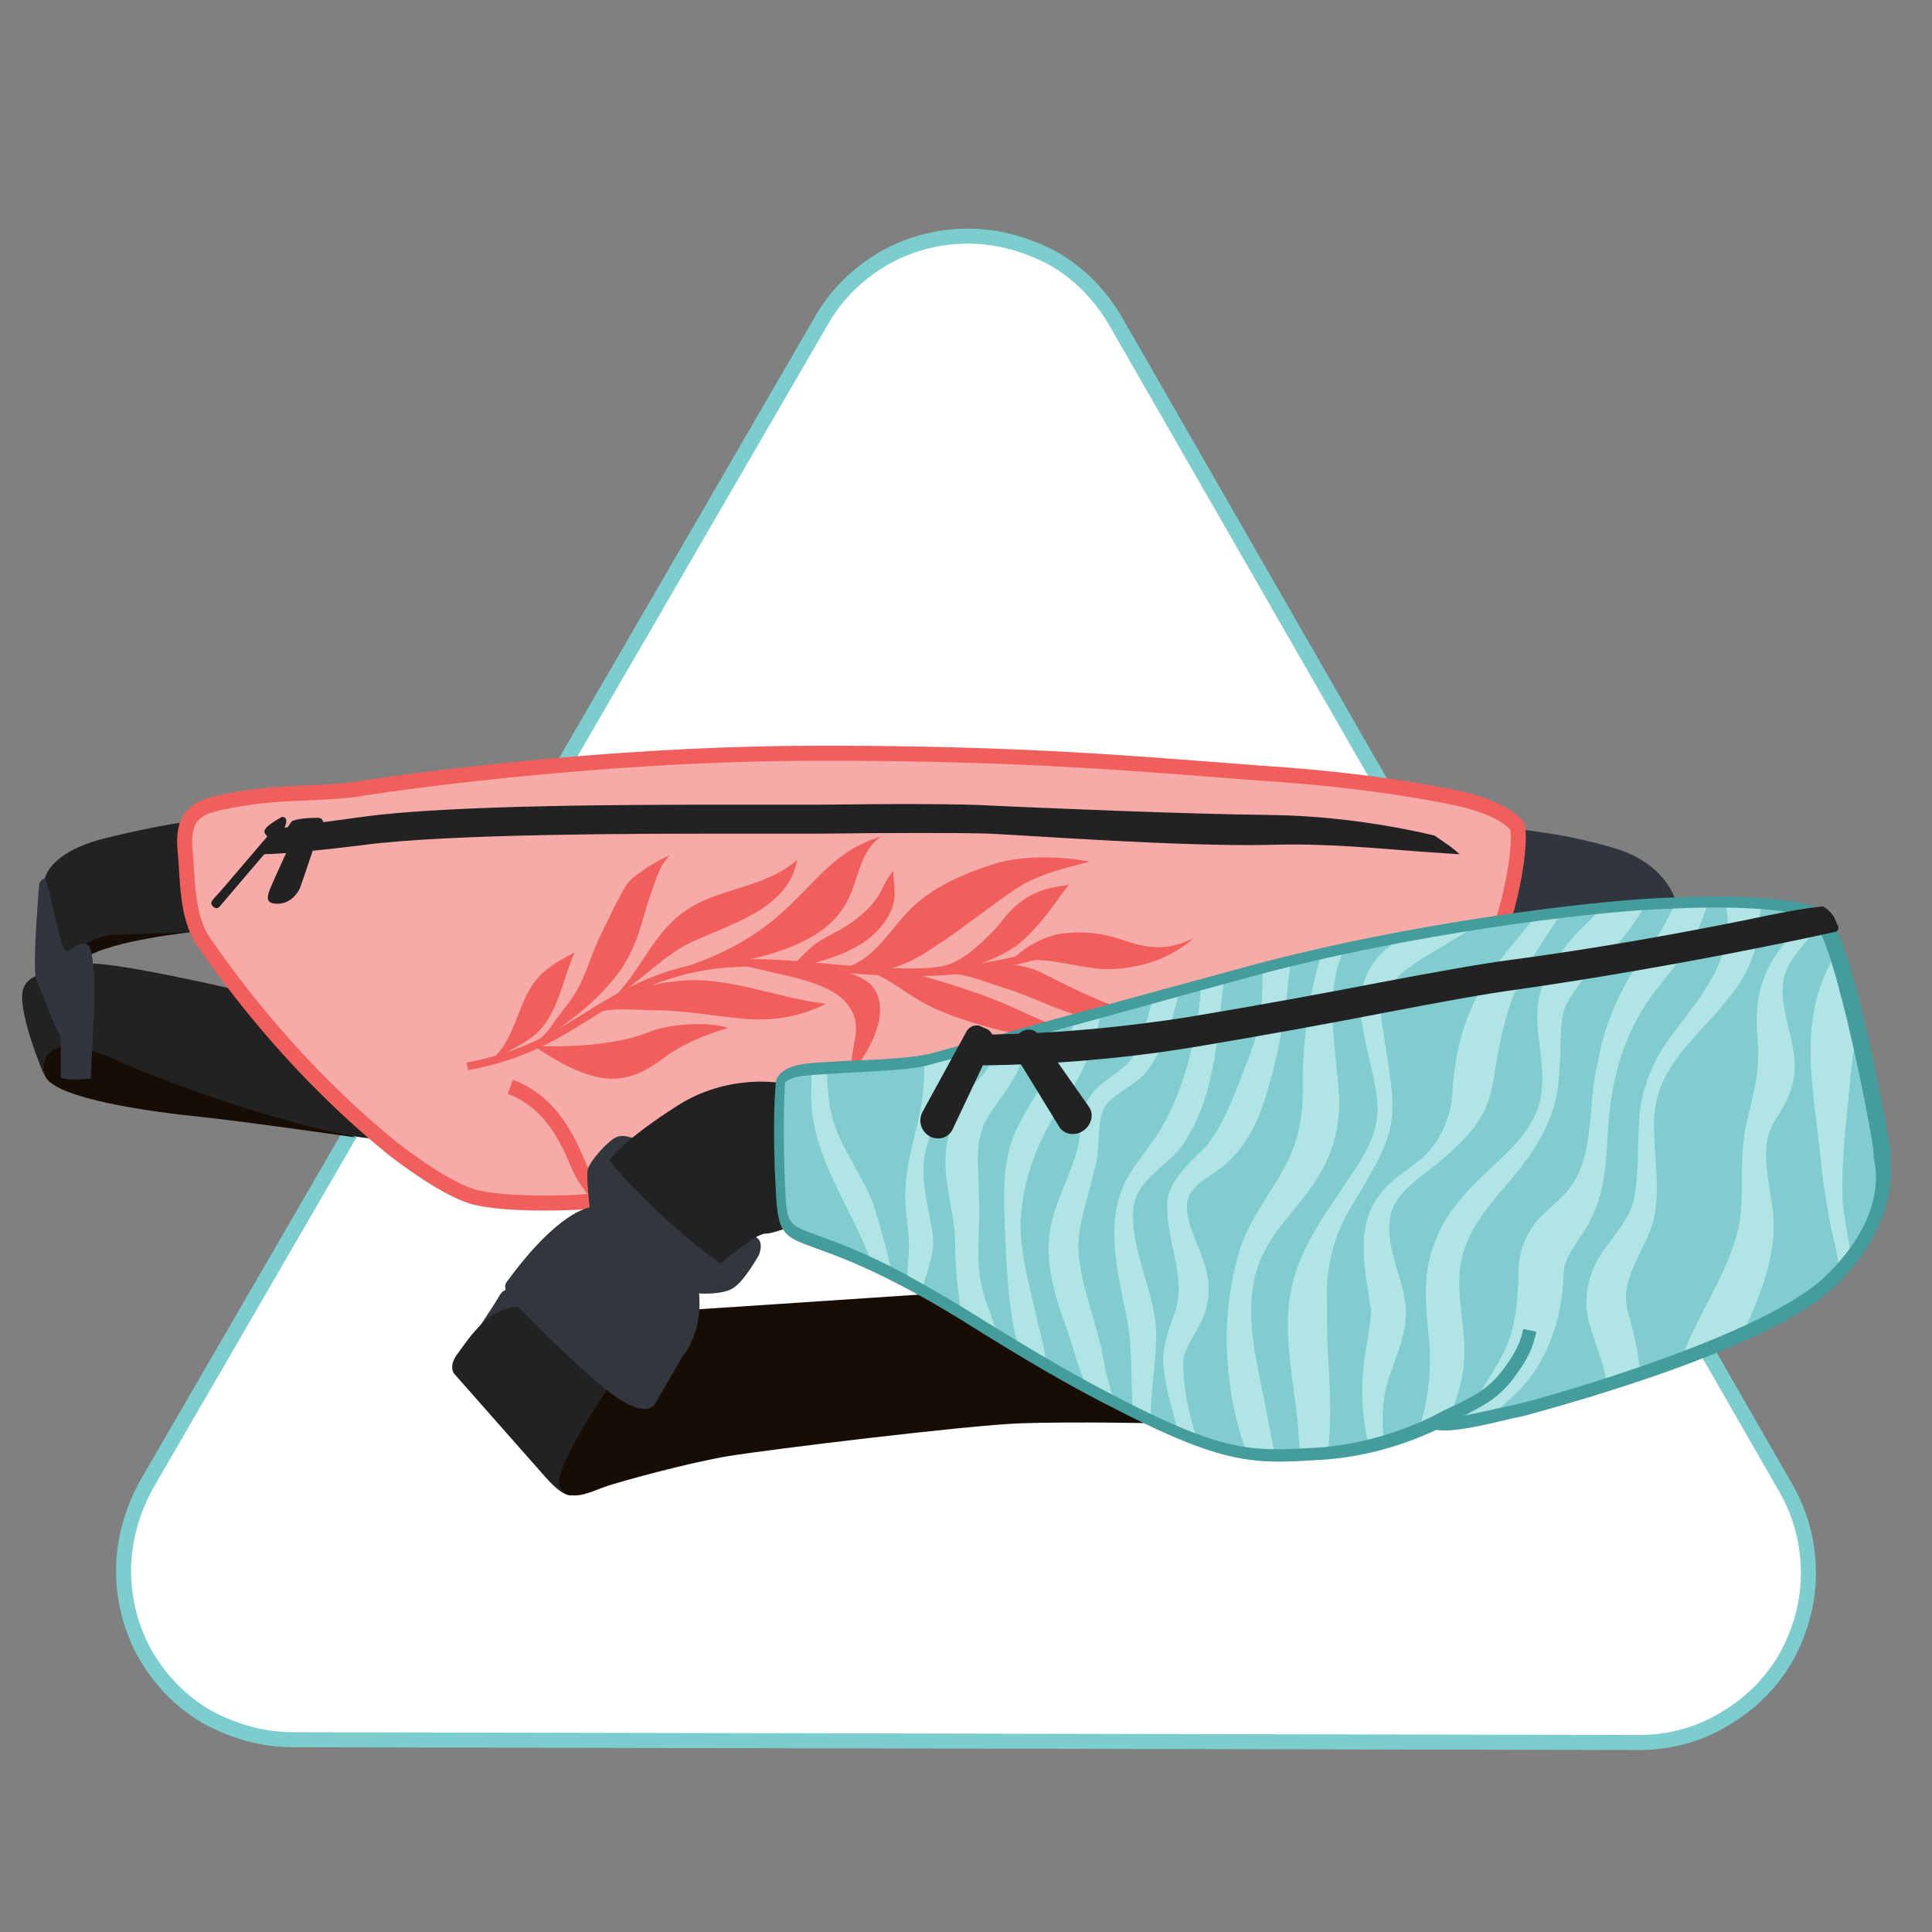 <svg width="180" height="180" viewBox="0 0 180 180" fill="none" xmlns="http://www.w3.org/2000/svg">
<rect x="0" y="0" width="180" height="180" fill="#808080" stroke="none"/>
<g clip-path="url(#clip0_2372_67421)">
<path d="M152.729 162.346L27.271 162.085C24.485 162.085 21.786 161.301 19.348 159.995C16.911 158.602 14.995 156.6 13.602 154.249C12.209 151.811 11.513 149.112 11.513 146.326C11.513 143.54 12.296 140.841 13.602 138.404L76.549 29.836C77.942 27.398 79.944 25.483 82.295 24.09C84.733 22.697 87.432 22 90.218 22C93.004 22 95.703 22.784 98.141 24.09C100.578 25.483 102.494 27.485 103.887 29.836L166.398 138.665C167.791 141.102 168.488 143.801 168.488 146.587C168.488 149.373 167.704 152.072 166.398 154.423C165.005 156.861 163.003 158.776 160.652 160.169C158.214 161.649 155.428 162.346 152.729 162.346Z" fill="white" stroke="#7CCDCD" stroke-width="1.4" stroke-miterlimit="10"/>
<path d="M33.09 105.966C33.09 105.966 22.817 104.486 18.638 104.05C14.372 103.615 5.056 102.396 4.185 100.22C3.315 98.043 4.969 96.128 6.623 96.215C8.277 96.302 28.302 103.354 28.302 103.354L33.09 105.966Z" fill="#170D05"/>
<path d="M22.73 92.384C22.73 92.384 9.409 89.249 7.929 89.859C6.449 90.468 2.531 90.12 2.096 92.384C1.747 94.647 4.098 100.132 4.098 100.132C4.098 100.132 3.053 95.257 10.976 98.826C18.899 102.396 33.351 106.749 36.312 106.053L22.73 92.384Z" fill="#222222"/>
<path d="M153.76 90.991C152.454 93.167 147.404 93.254 145.663 93.341C143.922 93.428 135.128 93.167 135.128 93.167L123.897 104.486C123.897 104.486 139.482 105.443 148.014 103.528C156.546 101.612 156.285 94.647 156.285 94.647L155.153 92.035L153.76 90.991Z" fill="#222222"/>
<path d="M141.049 77.235C141.049 77.235 145.75 77.583 150.539 79.063C155.327 80.543 156.111 83.939 156.111 83.939C156.111 83.939 156.546 85.854 156.372 89.51C156.285 92.384 156.198 94.473 156.198 94.473C156.198 94.473 154.282 89.772 150.887 89.075C147.579 88.379 140.875 86.463 139.133 86.115C137.392 85.767 140.439 77.235 140.439 77.235H141.049Z" fill="#31363E"/>
<path d="M8.626 96.911L8.452 100.481C8.452 100.481 6.449 100.742 5.666 100.394V95.344L7.755 95.605L8.626 96.911Z" fill="#31363E"/>
<path d="M18.116 86.812C18.116 86.812 10.367 87.595 7.929 89.249L7.233 86.028L14.633 86.202L18.116 86.812Z" fill="#170D05"/>
<path d="M18.116 86.811C18.116 86.811 12.021 87.073 10.628 87.073C9.235 87.073 6.797 88.466 6.014 89.51L4.185 81.849C4.185 81.849 4.534 79.411 9.758 78.105C14.981 76.799 18.203 76.451 18.203 76.451L18.725 85.157L18.116 86.811Z" fill="#222222"/>
<path d="M3.663 82.284C3.663 82.284 3.054 89.337 3.315 90.991C3.315 90.991 5.23 96.127 5.579 96.389C5.927 96.65 7.059 97.346 8.626 96.998C8.626 96.998 9.235 88.118 8.016 87.944C6.797 87.769 6.536 89.075 6.014 88.466C5.491 87.856 4.447 81.849 4.185 81.849C3.924 81.849 3.663 82.284 3.663 82.284Z" fill="#31363E"/>
<path d="M23.949 74.188C22.73 74.362 20.205 74.71 18.986 75.232C17.854 75.755 16.984 76.713 17.245 79.237C17.506 81.762 17.332 85.419 18.986 87.769C20.64 90.12 26.648 98.914 36.486 106.923C36.486 106.923 41.274 110.754 44.234 111.538C47.282 112.321 53.55 112.06 54.247 111.973C54.943 111.886 56.336 112.06 56.336 112.06C56.336 112.06 56.946 112.67 57.381 112.67C57.816 112.67 86.373 112.757 91.51 112.67C96.647 112.583 101.522 112.67 101.609 112.495C101.696 112.321 102.045 111.364 102.567 111.364C103.089 111.364 108.313 112.321 110.577 112.234C112.84 112.147 117.019 110.58 119.805 108.491C122.504 106.401 134.171 96.65 137.305 91.774C140.526 86.899 141.745 79.324 141.397 77.061C141.397 77.061 140.439 75.232 134.954 74.188C129.556 73.143 123.897 72.446 117.194 72.011C106.659 71.228 95.079 70.096 75.142 70.183C55.205 70.27 35.964 73.056 32.916 73.578C29.782 73.926 26.909 73.839 23.949 74.188Z" fill="#F7ABA8" stroke="#F15F5C" stroke-width="0.413" stroke-miterlimit="10"/>
<path d="M23.949 74.188C22.73 74.362 20.205 74.71 18.986 75.232C17.854 75.755 16.984 76.713 17.245 79.237C17.506 81.762 17.332 85.419 18.986 87.769C20.64 90.12 26.648 98.914 36.486 106.923C36.486 106.923 41.274 110.754 44.234 111.538C47.282 112.321 53.55 112.06 54.247 111.973C54.943 111.886 56.336 112.06 56.336 112.06C56.336 112.06 56.946 112.67 57.381 112.67C57.816 112.67 86.373 112.757 91.51 112.67C96.647 112.583 101.522 112.67 101.609 112.495C101.696 112.321 102.045 111.364 102.567 111.364C103.089 111.364 108.313 112.321 110.577 112.234C112.84 112.147 117.019 110.58 119.805 108.491C122.504 106.401 134.171 96.65 137.305 91.774C140.526 86.899 141.745 79.324 141.397 77.061C141.397 77.061 140.439 75.232 134.954 74.188C129.556 73.143 123.897 72.446 117.194 72.011C106.659 71.228 95.079 70.096 75.142 70.183C55.205 70.27 35.964 73.056 32.916 73.578C29.782 73.926 26.909 73.839 23.949 74.188Z" stroke="#F15F5C" stroke-width="1.4" stroke-miterlimit="10"/>
<path d="M113.711 98.391C113.711 98.391 109.619 100.22 108.226 101.874C105.266 105.356 105.353 107.359 102.132 111.451" stroke="#F15F5C" stroke-width="1.4" stroke-miterlimit="10"/>
<path d="M56.249 111.973C56.249 111.973 54.682 110.232 54.16 109.1C53.55 108.055 52.157 102.918 47.543 101.264" stroke="#F15F5C" stroke-width="1.4" stroke-miterlimit="10"/>
<path d="M26.648 77.322C26.648 77.322 26.125 78.019 26.909 77.931C27.692 77.844 29.782 77.583 29.956 77.496C30.13 77.322 30.391 76.19 29.608 76.19C28.824 76.19 27.518 76.277 27.17 76.538C27.083 76.626 26.648 77.322 26.648 77.322Z" fill="#222222"/>
<path d="M27.693 77.235C27.693 77.235 25.429 82.111 25.168 82.807C24.907 83.504 24.645 84.2 25.864 84.2C27.083 84.2 27.78 83.156 27.954 82.72C28.128 82.285 29.869 77.061 29.869 77.061L27.693 77.235Z" fill="#222222"/>
<path d="M26.561 76.19C26.561 76.19 27.17 76.626 25.516 78.541C23.862 80.456 20.466 84.461 20.466 84.461C20.466 84.461 20.205 84.809 19.857 84.461C19.421 84.026 19.857 83.852 20.814 82.72C21.25 82.198 24.906 77.931 24.906 77.931C24.906 77.931 24.558 77.583 24.645 77.409C24.732 76.974 25.69 76.451 26.125 76.19C26.299 76.016 26.561 76.19 26.561 76.19Z" fill="#222222"/>
<path d="M43.625 99.697L43.451 99.001C48.675 98.043 51.635 96.128 54.595 94.299C56.859 92.906 59.21 91.426 62.605 90.382C67.481 88.902 72.095 89.337 76.883 89.772C82.717 90.295 89.421 90.904 97.953 88.205L98.214 88.902C89.508 91.688 82.717 90.991 76.796 90.469C72.008 90.033 67.568 89.598 62.779 91.078C59.558 92.036 57.294 93.429 55.031 94.909C52.07 96.737 48.936 98.74 43.625 99.697Z" fill="#F15F5C"/>
<path d="M49.72 97.434C49.72 97.434 56.336 97.869 60.515 96.128C62.431 95.344 66.262 95.17 67.829 95.78C67.829 95.78 64.172 96.737 61.734 98.653C58.426 101.09 55.727 101.526 49.72 97.434Z" fill="#F15F5C"/>
<path d="M45.715 98.827C47.195 97.521 47.717 95.954 48.414 94.212C48.936 92.819 49.546 91.513 50.764 90.469C51.548 89.772 52.593 89.25 53.55 88.727C52.419 91.165 52.157 93.951 50.242 96.041C49.023 97.26 47.369 97.869 45.715 98.827Z" fill="#F15F5C"/>
<path d="M49.633 97.521C50.242 96.824 51.026 96.215 51.548 95.344C52.071 94.561 52.767 93.777 53.289 92.993C54.508 91.252 54.944 89.25 55.814 87.421C56.511 86.028 57.12 84.635 57.904 83.242C58.252 82.546 58.513 82.111 59.21 81.588C60.255 80.805 61.212 80.195 62.431 79.673C61.56 80.456 61.125 81.849 60.777 82.894C60.342 84.026 60.08 85.071 59.732 86.203C59.123 88.292 58.252 90.033 56.772 91.688C54.682 94.125 52.158 95.779 49.633 97.521Z" fill="#F15F5C"/>
<path d="M55.379 94.474C56.685 93.777 59.384 94.125 60.864 94.125C63.65 94.125 66.436 94.648 69.222 94.909C72.008 95.17 74.533 94.735 76.971 93.516C72.269 92.993 67.655 90.817 62.953 91.426C60.08 91.688 56.511 92.993 55.379 94.474Z" fill="#F15F5C"/>
<path d="M57.207 92.906C60.254 89.859 61.038 85.941 65.478 83.939C68.438 82.633 71.834 82.285 74.272 80.108C73.401 84.897 67.742 86.115 63.911 88.031C61.386 89.424 59.471 91.6 57.207 92.906Z" fill="#F15F5C"/>
<path d="M62.953 90.381C66.784 89.162 69.831 87.683 72.704 85.158C76.013 82.285 77.667 79.237 82.107 77.931C80.279 79.15 80.017 81.501 79.234 83.329C78.189 85.767 76.361 87.073 73.923 88.118C70.179 89.685 66.61 89.859 62.953 90.381Z" fill="#F15F5C"/>
<path d="M69.309 89.946C72.182 90.817 77.319 91.252 79.06 93.69C80.54 95.779 79.147 97.346 79.321 99.958C81.062 97.956 83.065 94.212 81.324 91.948C80.105 90.468 76.796 90.12 74.968 89.859C73.749 89.598 72.879 89.946 69.309 89.946Z" fill="#F15F5C"/>
<path d="M73.14 90.382C74.184 89.859 75.055 88.553 76.1 87.857C77.231 87.073 78.45 86.638 79.582 85.767C80.627 84.984 81.411 84.2 82.02 83.155C82.368 82.459 82.716 81.675 83.239 81.153C83.239 82.198 83.5 83.155 83.239 84.2C82.891 85.506 82.02 86.551 80.975 87.421C78.886 89.076 75.838 89.772 73.14 90.382Z" fill="#F15F5C"/>
<path d="M80.54 90.381C82.369 90.904 83.588 91.948 85.155 92.906C87.331 94.299 89.856 95.083 92.381 95.779C94.383 96.302 96.299 96.737 98.388 96.563C99.346 96.476 100.304 96.302 101.174 96.215C98.737 96.04 96.56 94.822 94.383 93.864C91.859 92.732 89.159 91.861 86.461 91.078C85.155 90.73 83.936 90.468 82.63 90.468C81.933 90.555 81.324 90.642 80.54 90.381Z" fill="#F15F5C"/>
<path d="M78.189 90.295C81.41 89.685 82.804 86.638 84.98 84.549C87.07 82.546 89.943 81.327 92.729 80.457C95.341 79.673 98.91 79.76 101.522 80.282C98.823 80.979 96.472 81.501 94.122 83.156C91.771 84.81 89.507 86.638 87.07 88.205C84.632 89.946 81.149 91.339 78.189 90.295Z" fill="#F15F5C"/>
<path d="M85.764 90.294C86.809 90.12 87.941 90.12 88.811 89.685C90.291 88.988 91.423 87.857 92.468 86.812C93.251 86.028 93.687 85.245 94.558 84.461C96.908 82.372 98.998 82.72 99.607 82.372C98.562 83.765 96.56 86.812 94.558 88.205C92.468 89.598 89.073 90.904 85.764 90.294Z" fill="#F15F5C"/>
<path d="M88.201 90.73C90.03 90.643 92.032 91.6 93.773 92.123C95.515 92.645 97.256 93.516 98.997 94.125C102.044 95.257 105.266 95.867 108.4 94.996C107.529 94.648 106.224 94.474 105.353 94.212C104.134 93.864 102.915 93.429 101.783 92.906C100.129 92.21 98.475 91.339 96.908 90.556C95.602 89.946 94.035 89.772 92.468 89.859C91.075 90.033 89.594 89.859 88.201 90.73Z" fill="#F15F5C"/>
<path d="M93.861 89.946C96.56 88.64 100.39 90.294 103.176 90.294C106.137 90.294 109.01 89.337 111.186 87.421C108.661 88.64 106.92 88.379 104.395 87.508C102.48 86.899 100.826 86.725 98.823 86.986C96.908 87.334 94.905 88.553 93.861 89.946Z" fill="#F15F5C"/>
<path d="M24.123 79.586L25.777 77.235C25.777 77.235 25.951 77.148 33.787 76.103C41.884 74.971 59.819 74.971 67.393 74.971C70.005 74.971 73.139 74.971 76.361 74.971C82.978 74.884 89.856 74.884 92.38 75.058C96.211 75.232 110.054 75.842 118.325 75.929C126.596 76.016 133.561 77.844 133.648 77.844C133.648 77.844 134.519 78.454 134.78 78.628C135.216 78.889 135.999 79.586 135.999 79.586C135.999 79.586 134.432 79.499 132.081 79.324C128.512 79.063 123.462 78.541 118.238 78.715C109.967 78.889 96.037 77.844 92.206 77.67C89.769 77.583 82.891 77.583 76.361 77.67C73.052 77.67 69.918 77.67 67.306 77.67C59.732 77.67 41.971 77.67 33.961 78.715C26.387 79.673 24.123 79.586 24.123 79.586Z" fill="#222222"/>
<path d="M59.732 118.731C59.732 118.731 59.645 118.993 59.471 119.254C59.297 119.515 56.249 123.433 56.249 123.433C56.249 123.433 55.118 124.652 53.812 124.652C52.506 124.652 52.157 123.781 52.157 123.781L56.337 118.557L57.73 117.512L59.819 118.209L59.732 118.731Z" fill="#32363D"/>
<path d="M47.456 120.157C47.456 120.157 46.934 119.983 46.498 120.767C46.063 121.55 44.583 123.727 44.583 123.727L49.284 122.16C49.197 122.16 47.456 120.157 47.456 120.157Z" fill="#32363D"/>
<path d="M58.948 130.604C58.948 130.604 56.598 131.823 54.595 134.174C52.593 136.525 52.331 137.569 52.331 138.005C52.331 138.44 52.68 139.136 53.463 139.224C53.463 139.224 52.854 139.92 50.851 137.656C48.849 135.393 42.319 127.992 42.319 127.992C42.319 127.992 41.71 127.296 42.667 126.077C43.712 124.684 45.802 121.201 49.197 121.811C52.593 122.42 58.948 130.604 58.948 130.604Z" fill="#222222"/>
<path d="M113.537 110.232L112.579 109.448C114.146 107.446 114.93 105.966 115.626 104.573C116.41 103.093 117.193 101.7 118.674 99.871C120.154 98.13 124.159 96.302 124.333 96.215L124.855 97.346C124.855 97.346 120.85 99.088 119.631 100.655C118.151 102.396 117.455 103.702 116.671 105.182C115.888 106.662 115.104 108.142 113.537 110.232Z" fill="#F15F5C"/>
<path d="M65.043 121.985L92.555 120.157L110.141 129.908L107.878 132.607C107.878 132.607 100.042 132.433 95.079 132.607C90.117 132.781 71.659 135.045 67.916 135.654C64.172 136.264 57.555 138.092 56.336 138.527C55.117 138.963 52.941 140.094 52.157 138.527C51.374 136.96 56.859 129.037 56.859 129.037L65.043 121.985Z" fill="#170D05"/>
<path d="M59.558 106.314C59.558 106.314 58.252 105.531 57.381 105.966C56.51 106.401 54.943 108.23 54.769 108.926C54.595 109.623 54.943 112.496 54.943 112.496C54.943 112.496 52.07 112.757 47.195 119.461C47.195 119.461 46.585 120.07 47.978 121.463C49.371 122.856 54.682 128.341 57.555 130.257C60.428 132.172 61.038 130.779 61.038 130.779L63.562 126.426C63.562 126.426 65.478 124.336 65.13 120.505C65.13 120.505 67.306 120.68 68.351 119.983C69.396 119.287 70.702 116.936 70.702 116.936C70.702 116.936 71.311 115.543 70.266 115.195L59.558 106.314Z" fill="#32363D"/>
<path d="M72.791 100.916C72.791 100.916 67.916 99.958 63.127 103.005C58.339 106.053 56.859 107.881 56.772 108.142C56.772 108.142 61.125 113.453 67.132 117.719C67.132 117.719 70.353 114.933 71.311 114.933C72.269 114.933 74.533 113.888 74.533 113.888L73.923 101.09L72.791 100.916Z" fill="#222222"/>
<path d="M175.526 107.62C175.526 108.665 176.484 113.627 170.563 119.373C164.556 125.119 144.357 130.779 141.832 131.301C139.308 131.823 135.39 132.955 133.736 132.607C133.736 132.607 129.208 135.045 123.114 135.48C117.019 135.915 114.495 136.089 104.918 131.127C95.341 126.251 90.378 122.421 84.11 119.199C73.488 113.627 73.14 116.848 72.791 110.667C72.443 104.485 72.791 101.003 72.791 101.003C72.791 101.003 72.791 100.045 75.142 99.697C77.493 99.349 84.197 99.436 86.896 98.739C89.595 98.043 101.174 94.822 116.41 90.73C131.646 86.638 148.362 84.635 154.544 84.374C160.725 84.113 168.126 84.2 169.78 85.593C171.869 87.508 175.526 106.488 175.526 107.62Z" fill="#80CCCE"/>
<path d="M95.08 113.976C95.254 109.274 97.169 105.182 99.868 101.439C101.261 99.262 102.132 96.824 102.567 94.299C101.696 94.561 100.913 94.735 100.129 94.996C99.781 96.215 99.346 97.347 98.736 98.478C98.214 99.436 97.256 100.829 96.647 101.787C95.863 103.006 95.167 104.225 94.557 105.53C93.425 108.142 93.513 111.19 93.6 113.976C93.774 117.893 93.861 121.811 94.906 125.642C95.689 126.164 96.56 126.687 97.517 127.209C97.343 126.077 97.169 124.946 96.821 123.814C96.124 120.505 95.08 117.284 95.08 113.976Z" fill="#B1E4E4"/>
<path d="M91.162 116.065C91.249 113.888 91.249 111.712 91.162 109.796C91.075 107.968 90.988 106.14 91.771 104.573C92.642 102.831 94.209 101.351 94.993 99.349C95.428 98.304 95.602 97.259 95.776 96.215C94.905 96.476 94.035 96.65 93.251 96.911C92.903 98.217 92.207 99.523 91.162 100.568C88.811 103.006 87.679 106.662 88.202 109.971C88.463 112.06 88.985 113.975 88.985 115.891C88.985 118.067 89.246 120.157 89.507 122.246C90.639 122.943 91.771 123.64 92.99 124.423C92.642 123.552 92.381 122.595 92.032 121.724C91.336 119.983 91.075 117.98 91.162 116.065Z" fill="#B1E4E4"/>
<path d="M86.896 115.02C86.46 111.973 85.416 109.187 86.547 106.14C86.983 104.66 87.679 103.267 88.115 101.7C88.463 100.568 88.637 99.349 88.637 98.13C87.853 98.391 87.157 98.478 86.809 98.653C86.635 98.74 86.373 98.74 86.112 98.827C86.112 99.61 86.112 100.481 86.025 101.351C85.851 104.312 84.545 107.272 84.371 110.58C84.197 112.844 84.893 115.02 84.632 117.284C84.545 117.981 84.545 118.764 84.545 119.461C84.98 119.722 85.416 119.983 85.938 120.157C85.938 120.07 85.938 119.896 86.025 119.809C86.373 118.329 87.157 116.675 86.896 115.02Z" fill="#B1E4E4"/>
<path d="M78.102 105.705C77.231 103.702 77.057 101.613 77.057 99.436C76.535 99.436 76.013 99.523 75.664 99.523C75.577 100.394 75.577 101.264 75.577 102.135C75.577 107.794 79.408 112.583 81.236 117.719C81.759 117.98 82.368 118.242 83.065 118.59C82.716 116.675 82.107 114.672 81.585 112.844C80.801 110.319 79.147 108.142 78.102 105.705Z" fill="#B1E4E4"/>
<path d="M102.132 123.814C101.435 121.202 100.565 118.764 100.478 116.413C100.39 114.15 101.348 111.712 101.958 109.013C102.567 107.185 102.132 104.921 102.828 103.267C103.612 101.961 105.353 101.352 106.485 100.22C107.704 98.914 108.487 97.085 109.01 95.431C109.358 94.474 109.619 93.429 109.88 92.384C109.01 92.645 108.226 92.819 107.355 93.081C107.268 93.69 107.094 94.212 106.92 94.822C106.572 96.041 106.224 97.26 105.614 98.304C104.831 99.871 102.306 100.655 101.348 102.483C100.652 103.876 100.739 105.269 100.478 106.662C99.694 109.971 97.604 112.844 97.692 116.501C97.778 120.331 99.346 123.204 100.216 126.426C100.478 127.383 100.913 128.341 101.261 129.299C102.132 129.734 103.002 130.257 103.873 130.692C103.525 129.734 103.264 128.689 103.002 127.732C102.828 126.513 102.48 124.946 102.132 123.814Z" fill="#B1E4E4"/>
<path d="M107.703 124.771C107.878 120.505 105.179 116.674 105.614 112.495C105.962 109.622 109.271 108.49 110.577 106.053C113.363 101.525 113.363 96.302 114.059 91.165C113.363 91.339 112.579 91.6 111.883 91.774C111.883 92.21 111.795 92.645 111.795 93.167C111.36 97.172 110.315 101.264 108.4 104.747C107.529 106.401 105.875 108.142 104.917 109.97C102.828 113.975 104.221 118.851 105.005 122.943C105.527 125.729 105.353 128.515 105.527 131.475C106.136 131.823 106.746 132.084 107.268 132.346C107.094 129.821 107.703 127.383 107.703 124.771Z" fill="#B1E4E4"/>
<path d="M111.796 123.378C112.579 121.985 112.84 119.983 112.405 118.416C111.883 116.239 110.664 114.585 110.577 112.496C110.577 110.406 112.753 109.709 114.146 108.491C116.584 106.401 117.629 103.441 118.412 100.481C119.196 97.695 119.718 94.648 119.979 91.862C120.067 91.078 120.154 90.382 120.241 89.598C119.37 89.772 118.499 90.033 117.629 90.294C117.629 92.123 117.629 93.951 117.193 95.779C117.019 96.911 116.323 98.565 115.887 99.697C114.93 102.309 113.885 104.834 112.492 106.662C111.186 108.055 108.574 110.058 108.748 112.496C108.748 115.978 110.577 119.025 109.445 122.334C108.835 123.988 108.052 126.077 108.487 127.993C108.748 129.821 109.271 131.649 109.793 133.391C110.402 133.652 111.012 133.913 111.534 134.087C110.751 131.736 110.228 129.299 110.228 126.861C110.315 125.729 111.099 124.771 111.796 123.378Z" fill="#B1E4E4"/>
<path d="M117.542 117.11C118.761 114.324 121.112 112.409 122.766 109.71C124.159 107.533 124.855 104.921 124.768 102.309C124.507 97.695 123.288 92.732 125.204 88.466C124.507 88.64 123.811 88.815 123.114 88.902C121.982 92.558 121.46 96.476 121.373 100.046C121.46 102.745 121.286 105.618 119.98 108.143C118.674 110.842 116.497 113.366 115.54 116.327C113.624 122.508 113.972 129.299 116.149 135.393C117.02 135.48 117.89 135.568 118.761 135.568C118.413 133.739 118.064 131.911 117.716 130.083C116.845 125.816 115.714 121.289 117.542 117.11Z" fill="#B1E4E4"/>
<path d="M123.723 126.164C123.636 124.771 123.636 122.769 123.636 121.376C123.462 118.242 124.246 115.107 125.9 112.408C130.775 104.486 130.079 104.312 128.773 95.431C128.076 91.252 131.907 89.772 135.477 87.508C136.26 87.073 136.87 86.638 137.566 86.202C135.303 86.551 132.865 86.986 130.427 87.421C130.166 87.595 129.905 87.769 129.731 87.944C124.246 92.036 127.989 97.608 128.338 102.919C128.512 106.227 126.248 108.839 124.507 111.538C119.109 119.286 119.544 122.334 120.763 131.301C120.937 132.694 121.024 134.087 121.111 135.48C121.721 135.48 122.33 135.393 123.027 135.393C123.288 135.393 123.462 135.393 123.723 135.306C124.072 132.259 123.897 129.125 123.723 126.164Z" fill="#B1E4E4"/>
<path d="M129.556 127.906C130.253 125.99 131.385 123.378 130.862 120.941C130.427 118.59 129.208 116.152 129.469 113.801C129.644 111.451 131.733 110.145 133.474 108.752C140.701 103.006 138.176 101.438 140.614 93.864C141.571 90.73 143.574 87.944 145.489 85.071C144.705 85.158 143.922 85.245 143.051 85.419C139.482 89.772 135.738 93.342 135.303 102.048C135.129 104.137 134.171 106.401 132.517 107.881C131.298 108.926 129.818 109.709 128.773 111.015C126.074 114.15 127.206 118.416 127.728 121.985C127.728 123.727 127.206 125.381 127.032 127.47C126.77 129.908 126.945 132.433 127.554 134.784C128.076 134.697 128.512 134.522 128.947 134.435C128.686 132.172 128.773 129.995 129.556 127.906Z" fill="#B1E4E4"/>
<path d="M136.173 117.284C136.783 114.498 138.785 112.235 140.7 109.971C142.79 107.533 144.705 104.66 145.141 101.352C145.315 99.959 145.402 97.956 145.402 96.563C145.489 95.518 145.489 94.474 145.924 93.603C146.708 92.123 147.84 90.73 149.059 89.511C150.887 87.944 152.28 86.203 153.325 84.2C152.193 84.287 150.8 84.374 149.233 84.548C148.71 85.158 148.101 85.767 147.578 86.29C147.317 86.551 146.882 86.899 146.708 87.16C145.054 89.076 143.399 91.426 143.225 94.125C143.138 96.476 143.835 98.914 143.661 101.09C143.486 107.446 135.651 109.274 133.474 116.327C132.342 119.461 133.039 122.943 133.213 125.903C133.3 128.428 132.952 130.692 132.255 133.043C133.213 132.694 133.735 132.346 133.735 132.346C133.997 132.433 134.432 132.433 134.78 132.433C135.825 130.431 136.434 128.167 136.434 125.903C136.434 122.943 135.564 120.157 136.173 117.284Z" fill="#B1E4E4"/>
<path d="M145.663 118.764C145.75 116.762 147.318 115.543 148.188 113.627C149.842 110.493 149.581 107.185 149.93 103.876C150.365 99.349 151.845 95.083 154.805 91.6C155.763 90.381 156.72 89.162 157.591 87.682C158.288 86.551 158.81 85.245 159.158 83.939C158.113 83.939 157.156 83.939 156.111 84.026C155.24 86.115 154.021 87.944 152.541 89.946C150.713 92.558 149.407 95.779 148.885 98.914C147.753 103.093 148.885 108.403 145.402 111.625L143.835 113.105C142.442 114.237 141.397 116.587 141.484 118.503C141.397 121.289 141.223 124.075 139.83 126.513C138.785 128.515 137.392 130.256 136.435 132.346C137.305 132.172 138.176 131.998 139.047 131.823C139.656 131.301 140.265 130.692 140.875 130.169C144.009 127.383 145.576 123.03 145.663 118.764Z" fill="#B1E4E4"/>
<path d="M151.583 121.812C150.974 118.938 153.412 116.414 154.108 113.453C154.718 110.406 154.021 107.359 154.108 104.399C154.195 98.043 160.812 95.17 163.076 89.685C163.859 87.944 163.946 86.116 164.033 84.287C162.989 84.2 161.944 84.2 160.812 84.2C160.812 84.461 160.812 84.723 160.899 84.984C161.422 89.25 158.636 92.645 156.198 95.867C154.282 98.217 152.889 101.178 152.715 104.312C152.541 106.924 152.715 109.361 152.193 111.886C151.758 113.54 150.713 114.672 149.581 116.239C148.101 118.155 147.317 120.941 148.101 123.379C148.623 125.294 149.494 127.209 149.755 129.125C150.713 128.777 151.758 128.515 152.802 128.167C152.715 125.903 152.106 123.901 151.583 121.812Z" fill="#B1E4E4"/>
<path d="M165.165 112.756C164.904 110.406 164.121 107.794 164.817 105.53C165.252 104.311 166.297 103.266 166.819 101.612C168.474 97.172 164.121 92.906 167.255 88.988C168.038 87.943 168.996 86.898 169.78 85.767C169.693 85.68 169.605 85.593 169.605 85.505C169.344 85.331 168.996 85.157 168.561 84.983C166.036 88.466 163.076 90.294 163.772 97.085C163.946 100.219 163.337 101.873 162.64 105.008C162.118 107.794 162.379 110.231 162.205 112.93C161.77 117.197 158.984 121.114 157.243 125.119C157.068 125.642 156.894 126.077 156.72 126.599C158.636 125.903 160.551 125.119 162.379 124.249C162.553 123.9 162.728 123.465 162.902 123.117C164.295 119.895 165.601 116.413 165.165 112.756Z" fill="#B1E4E4"/>
<path d="M170.302 90.207C167.429 95.953 169.17 102.57 169.693 108.665C169.954 111.015 170.389 113.54 170.912 115.804C171.086 116.587 171.26 117.458 171.434 118.329C171.782 117.893 172.131 117.458 172.479 117.11C172.218 115.456 171.869 113.714 171.695 112.06C171.521 108.491 171.956 105.008 172.305 101.438C172.479 99.436 172.74 97.433 173.088 95.518C172.479 92.993 171.782 90.469 171.173 88.64C170.825 89.162 170.563 89.685 170.302 90.207Z" fill="#B1E4E4"/>
<path d="M176.135 107.968C176.135 107.794 176.135 107.707 176.135 107.62V107.272C175.7 104.312 172.566 87.247 170.128 85.071C168.126 83.329 159.506 83.416 154.457 83.678C148.623 83.939 131.646 85.854 116.236 90.033C108.226 92.21 101.174 94.125 95.95 95.605C91.336 96.911 88.027 97.782 86.808 98.13C85.154 98.565 81.846 98.74 79.06 98.827C77.406 98.914 76.013 99.001 75.142 99.088C72.356 99.436 72.269 100.742 72.269 100.916C72.269 101.09 71.921 104.486 72.269 110.667C72.443 114.933 72.878 115.195 76.1 116.326C77.754 116.936 80.192 117.806 83.848 119.722C86.547 121.115 88.985 122.595 91.597 124.249C95.166 126.426 99.084 128.863 104.656 131.649C112.057 135.393 115.365 136.177 119.196 136.177C120.415 136.177 121.634 136.09 123.114 136.003H123.201C128.686 135.654 132.865 133.652 133.823 133.217C135.39 133.478 138.263 132.781 140.788 132.172C141.223 132.085 141.658 131.998 142.007 131.911C142.181 131.824 164.469 126.164 170.999 119.809C176.571 114.324 176.222 109.535 176.135 107.968ZM170.041 118.938C164.208 124.51 144.357 130.082 141.571 130.779C141.223 130.866 140.788 130.953 140.352 131.04C139.133 131.301 137.653 131.649 136.347 131.911C138.263 130.953 139.83 130.169 141.31 127.993C142.355 126.6 142.877 125.381 143.138 124.075L141.919 123.814C141.745 124.597 141.484 125.642 140.265 127.296C138.785 129.386 137.305 130.082 135.303 131.04C134.693 131.301 134.084 131.649 133.387 131.998L133.213 132.085C133.126 132.085 128.773 134.435 122.853 134.871H122.766C116.845 135.219 114.32 135.393 104.918 130.605C99.433 127.819 95.515 125.381 91.945 123.204C89.333 121.55 86.808 120.07 84.109 118.59C80.366 116.588 77.841 115.717 76.187 115.107C73.314 114.063 73.314 114.063 73.139 110.493C72.878 104.399 73.139 100.916 73.139 100.916C73.139 100.916 73.314 100.394 74.968 100.22C75.838 100.133 77.231 100.046 78.799 99.959C81.672 99.784 84.98 99.697 86.721 99.175C87.94 98.827 91.336 97.956 95.95 96.65C101.174 95.257 108.226 93.255 116.236 91.078C131.559 86.899 148.449 84.984 154.195 84.722C156.111 84.635 157.939 84.548 159.593 84.548C164.643 84.548 168.038 84.984 168.909 85.767C170.999 87.596 174.568 106.401 174.568 107.446V107.794C174.568 107.794 174.568 107.794 174.568 107.881C175.004 109.622 175.265 113.889 170.041 118.938Z" fill="#449C9C"/>
<path d="M86.635 105.879C85.851 105.443 85.503 104.486 85.938 103.615L90.03 96.128C90.291 95.605 90.988 95.344 91.51 95.692L91.945 95.866C92.468 96.128 92.729 96.824 92.468 97.347L88.811 105.095C88.463 105.966 87.505 106.314 86.635 105.879Z" fill="#222222"/>
<path d="M100.913 105.356C100.129 105.878 99.084 105.704 98.649 104.921L94.383 97.956C94.122 97.433 94.296 96.824 94.818 96.389L95.167 96.127C95.689 95.779 96.385 95.866 96.734 96.389L101.435 103.092C101.957 103.789 101.696 104.834 100.913 105.356Z" fill="#222222"/>
<path d="M90.465 99.262C89.943 99.262 89.507 99.262 89.159 99.262C88.811 99.262 88.637 98.914 88.811 98.653L90.117 96.563C90.204 96.476 90.291 96.389 90.465 96.389C91.858 96.389 99.868 96.476 110.838 94.735C117.106 93.69 123.288 92.558 128.686 91.513C133.735 90.556 138.089 89.772 140.788 89.424C148.014 88.466 156.024 87.073 163.25 85.593C166.907 84.809 168.822 84.548 169.693 84.461C169.78 84.461 169.867 84.461 169.867 84.461C170.041 84.548 170.563 84.897 170.911 85.506C170.999 85.68 171.086 86.028 171.26 86.29C171.347 86.551 171.173 86.812 170.999 86.812C169.867 87.073 166.994 87.683 163.946 88.292C156.546 89.772 148.536 91.165 141.223 92.21C138.611 92.558 134.258 93.342 129.295 94.299C123.897 95.344 117.716 96.476 111.447 97.521C102.044 99.088 94.035 99.262 90.465 99.262Z" fill="#222222"/>
</g>
<defs>
<clipPath id="clip0_2372_67421">
<rect width="180" height="180" fill="white"/>
</clipPath>
</defs>
</svg>
